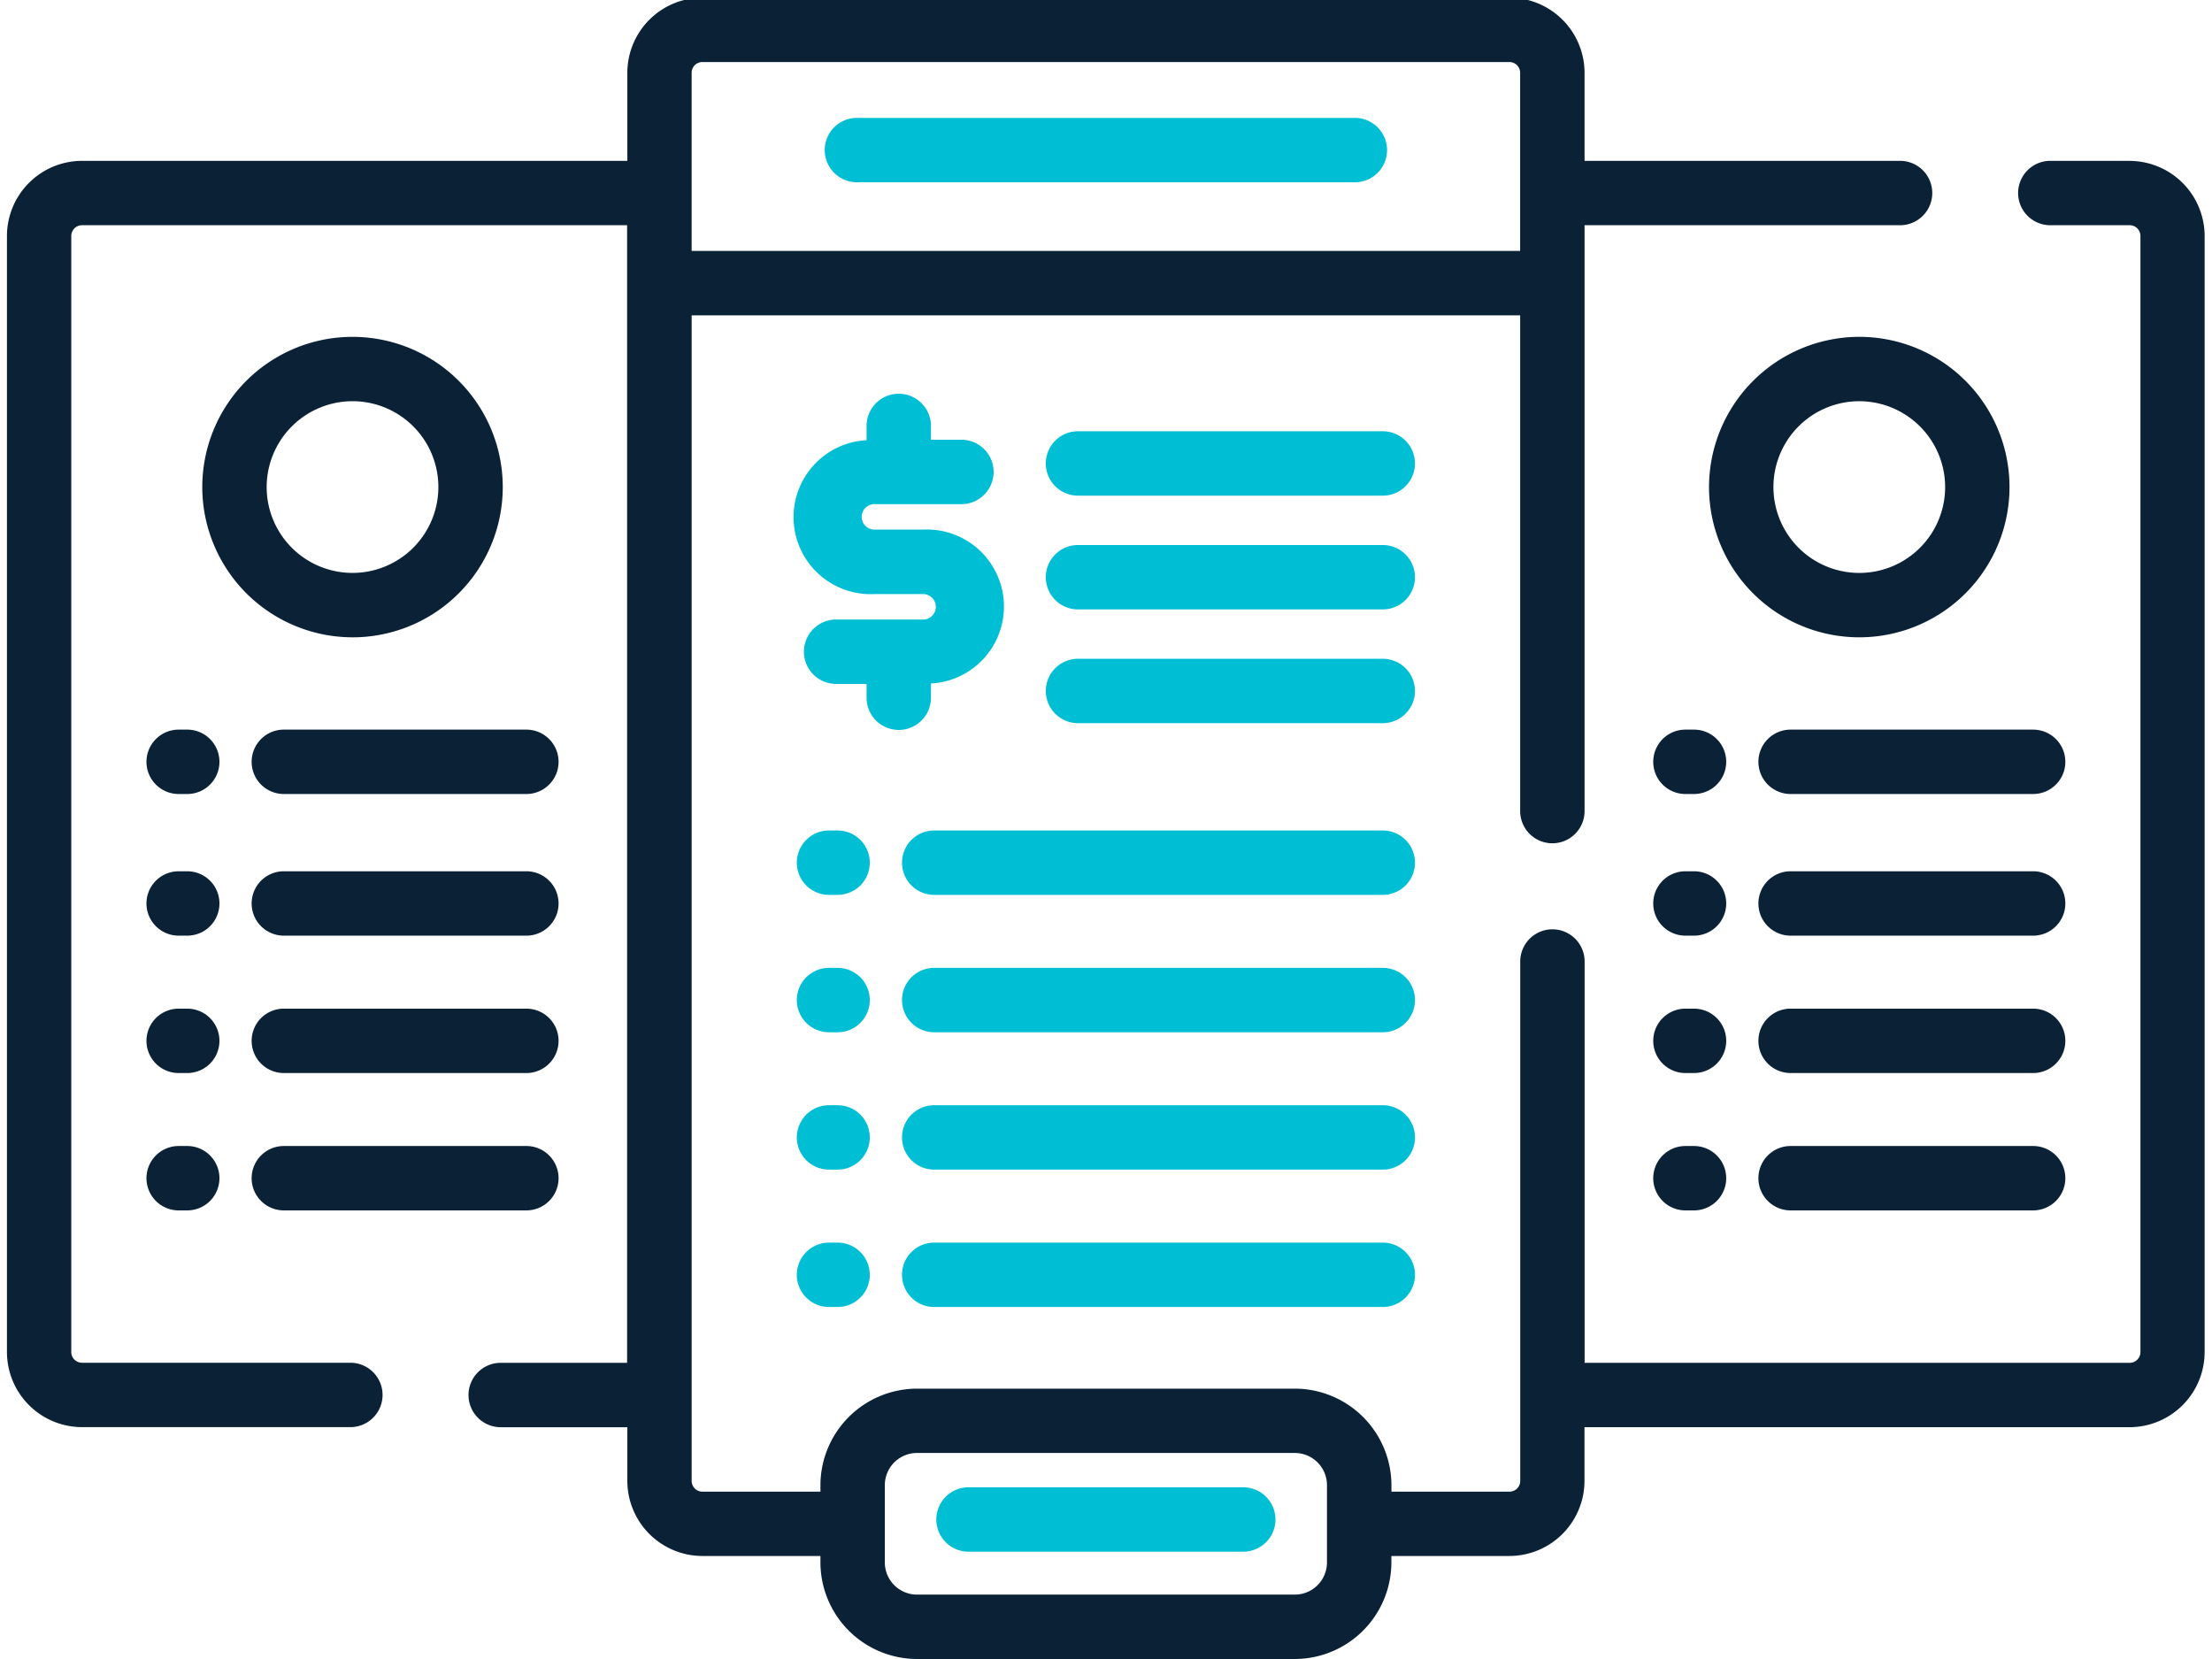 <?xml version="1.0" encoding="UTF-8"?>
<svg xmlns="http://www.w3.org/2000/svg" xmlns:xlink="http://www.w3.org/1999/xlink" width="112" height="84" viewBox="0 0 112 84">
  <defs>
    <clipPath id="clip-path">
      <rect id="Rectangle_17" data-name="Rectangle 17" width="112" height="84" transform="translate(0 0.145)" fill="none"></rect>
    </clipPath>
  </defs>
  <g id="Groupe_13" data-name="Groupe 13" transform="translate(0.423 -0.111)">
    <g id="Groupe_12" data-name="Groupe 12" transform="translate(-0.423 -0.034)" clip-path="url(#clip-path)">
      <path id="Tracé_48" data-name="Tracé 48" d="M107.482,8.26h-4.021a1.63,1.63,0,1,0,0,3.26h4.021a.544.544,0,0,1,.543.543V68.576a.544.544,0,0,1-.543.543h-27.6V48.8a1.63,1.63,0,0,0-3.26,0V75.1a.544.544,0,0,1-.543.543H70.1v-.326a4.9,4.9,0,0,0-4.891-4.89H46.079a4.9,4.9,0,0,0-4.89,4.89v.326H35.212a.544.544,0,0,1-.543-.543V16.084h41.95v25.1a1.63,1.63,0,0,0,3.26,0V11.52H95.854a1.63,1.63,0,1,0,0-3.26H79.878V3.8a3.808,3.808,0,0,0-3.8-3.8H35.212a3.808,3.808,0,0,0-3.8,3.8V8.26H3.8a3.808,3.808,0,0,0-3.8,3.8V68.576a3.808,3.808,0,0,0,3.8,3.8H17.388a1.63,1.63,0,1,0,0-3.26H3.8a.544.544,0,0,1-.543-.543V12.063A.544.544,0,0,1,3.8,11.52h27.6v57.6H25a1.63,1.63,0,1,0,0,3.26h6.412V75.1a3.808,3.808,0,0,0,3.8,3.8h5.977v.326a4.9,4.9,0,0,0,4.89,4.89H65.207a4.9,4.9,0,0,0,4.891-4.89V78.9h5.977a3.808,3.808,0,0,0,3.8-3.8V72.379h27.6a3.808,3.808,0,0,0,3.8-3.8V12.063a3.808,3.808,0,0,0-3.8-3.8M34.668,3.8a.544.544,0,0,1,.543-.543H76.074a.544.544,0,0,1,.543.543v9.02H34.668ZM66.837,79.226a1.632,1.632,0,0,1-1.63,1.63H46.079a1.632,1.632,0,0,1-1.63-1.63V75.314a1.632,1.632,0,0,1,1.63-1.63H65.207a1.632,1.632,0,0,1,1.63,1.63Z" transform="translate(0.352 0.029)" fill="#0b2136"></path>
      <path id="Tracé_49" data-name="Tracé 49" d="M421.911,235.5H409.63a1.63,1.63,0,1,0,0,3.26h12.281a1.63,1.63,0,0,0,0-3.26" transform="translate(-318.967 -184.284)" fill="#0b2136"></path>
      <path id="Tracé_50" data-name="Tracé 50" d="M385.565,235.5h-.435a1.63,1.63,0,0,0,0,3.26h.435a1.63,1.63,0,0,0,0-3.26" transform="translate(-299.792 -184.284)" fill="#0b2136"></path>
      <path id="Tracé_51" data-name="Tracé 51" d="M421.911,267.5H409.63a1.63,1.63,0,1,0,0,3.26h12.281a1.63,1.63,0,0,0,0-3.26" transform="translate(-318.967 -209.329)" fill="#0b2136"></path>
      <path id="Tracé_52" data-name="Tracé 52" d="M385.565,267.5h-.435a1.63,1.63,0,0,0,0,3.26h.435a1.63,1.63,0,0,0,0-3.26" transform="translate(-299.792 -209.329)" fill="#0b2136"></path>
      <path id="Tracé_53" data-name="Tracé 53" d="M421.911,203.5H409.63a1.63,1.63,0,1,0,0,3.26h12.281a1.63,1.63,0,0,0,0-3.26" transform="translate(-318.967 -159.24)" fill="#0b2136"></path>
      <path id="Tracé_54" data-name="Tracé 54" d="M385.565,203.5h-.435a1.63,1.63,0,0,0,0,3.26h.435a1.63,1.63,0,0,0,0-3.26" transform="translate(-299.792 -159.24)" fill="#0b2136"></path>
      <path id="Tracé_55" data-name="Tracé 55" d="M421.911,170.5H409.63a1.63,1.63,0,1,0,0,3.26h12.281a1.63,1.63,0,0,0,0-3.26" transform="translate(-318.967 -133.412)" fill="#0b2136"></path>
      <path id="Tracé_56" data-name="Tracé 56" d="M385.565,170.5h-.435a1.63,1.63,0,0,0,0,3.26h.435a1.63,1.63,0,0,0,0-3.26" transform="translate(-299.792 -133.412)" fill="#0b2136"></path>
      <path id="Tracé_57" data-name="Tracé 57" d="M70.911,235.5H58.63a1.63,1.63,0,1,0,0,3.26H70.911a1.63,1.63,0,1,0,0-3.26" transform="translate(-44.259 -184.284)" fill="#0b2136"></path>
      <path id="Tracé_58" data-name="Tracé 58" d="M34.565,235.5H34.13a1.63,1.63,0,1,0,0,3.26h.435a1.63,1.63,0,1,0,0-3.26" transform="translate(-25.084 -184.284)" fill="#0b2136"></path>
      <path id="Tracé_59" data-name="Tracé 59" d="M58.63,270.76H70.911a1.63,1.63,0,1,0,0-3.26H58.63a1.63,1.63,0,1,0,0,3.26" transform="translate(-44.259 -209.329)" fill="#0b2136"></path>
      <path id="Tracé_60" data-name="Tracé 60" d="M34.565,267.5H34.13a1.63,1.63,0,1,0,0,3.26h.435a1.63,1.63,0,1,0,0-3.26" transform="translate(-25.084 -209.329)" fill="#0b2136"></path>
      <path id="Tracé_61" data-name="Tracé 61" d="M70.911,203.5H58.63a1.63,1.63,0,1,0,0,3.26H70.911a1.63,1.63,0,1,0,0-3.26" transform="translate(-44.259 -159.24)" fill="#0b2136"></path>
      <path id="Tracé_62" data-name="Tracé 62" d="M34.565,203.5H34.13a1.63,1.63,0,1,0,0,3.26h.435a1.63,1.63,0,1,0,0-3.26" transform="translate(-25.084 -159.24)" fill="#0b2136"></path>
      <path id="Tracé_63" data-name="Tracé 63" d="M70.911,170.5H58.63a1.63,1.63,0,1,0,0,3.26H70.911a1.63,1.63,0,1,0,0-3.26" transform="translate(-44.259 -133.412)" fill="#0b2136"></path>
      <path id="Tracé_64" data-name="Tracé 64" d="M34.565,170.5H34.13a1.63,1.63,0,0,0,0,3.26h.435a1.63,1.63,0,1,0,0-3.26" transform="translate(-25.084 -133.412)" fill="#0b2136"></path>
      <path id="Tracé_65" data-name="Tracé 65" d="M396.5,86.607A7.607,7.607,0,1,0,404.107,79a7.616,7.616,0,0,0-7.607,7.607m11.955,0a4.347,4.347,0,1,1-4.347-4.347,4.352,4.352,0,0,1,4.347,4.347" transform="translate(-309.967 -61.8)" fill="#0b2136"></path>
      <path id="Tracé_66" data-name="Tracé 66" d="M53.107,94.215A7.607,7.607,0,1,0,45.5,86.607a7.616,7.616,0,0,0,7.607,7.607m0-11.955a4.347,4.347,0,1,1-4.347,4.347,4.352,4.352,0,0,1,4.347-4.347" transform="translate(-35.258 -61.8)" fill="#0b2136"></path>
      <path id="Tracé_67" data-name="Tracé 67" d="M259.062,101H243.63a1.63,1.63,0,0,0,0,3.26h15.432a1.63,1.63,0,0,0,0-3.26" transform="translate(-189.048 -79.019)" fill="#00bfd4"></path>
      <path id="Tracé_68" data-name="Tracé 68" d="M259.062,127.5H243.63a1.63,1.63,0,0,0,0,3.26h15.432a1.63,1.63,0,0,0,0-3.26" transform="translate(-189.048 -99.759)" fill="#00bfd4"></path>
      <path id="Tracé_69" data-name="Tracé 69" d="M259.062,154H243.63a1.63,1.63,0,0,0,0,3.26h15.432a1.63,1.63,0,1,0,0-3.26" transform="translate(-189.048 -120.499)" fill="#00bfd4"></path>
      <path id="Tracé_70" data-name="Tracé 70" d="M232.844,194H210.13a1.63,1.63,0,0,0,0,3.26h22.714a1.63,1.63,0,1,0,0-3.26" transform="translate(-162.829 -151.805)" fill="#00bfd4"></path>
      <path id="Tracé_71" data-name="Tracé 71" d="M232.844,226H210.13a1.63,1.63,0,0,0,0,3.26h22.714a1.63,1.63,0,1,0,0-3.26" transform="translate(-162.829 -176.849)" fill="#00bfd4"></path>
      <path id="Tracé_72" data-name="Tracé 72" d="M232.844,258H210.13a1.63,1.63,0,0,0,0,3.26h22.714a1.63,1.63,0,1,0,0-3.26" transform="translate(-162.829 -201.894)" fill="#00bfd4"></path>
      <path id="Tracé_73" data-name="Tracé 73" d="M232.844,290H210.13a1.63,1.63,0,0,0,0,3.26h22.714a1.63,1.63,0,1,0,0-3.26" transform="translate(-162.829 -226.938)" fill="#00bfd4"></path>
      <path id="Tracé_74" data-name="Tracé 74" d="M186.065,194h-.435a1.63,1.63,0,0,0,0,3.26h.435a1.63,1.63,0,1,0,0-3.26" transform="translate(-143.655 -151.805)" fill="#00bfd4"></path>
      <path id="Tracé_75" data-name="Tracé 75" d="M186.065,226h-.435a1.63,1.63,0,0,0,0,3.26h.435a1.63,1.63,0,1,0,0-3.26" transform="translate(-143.655 -176.849)" fill="#00bfd4"></path>
      <path id="Tracé_76" data-name="Tracé 76" d="M186.065,258h-.435a1.63,1.63,0,0,0,0,3.26h.435a1.63,1.63,0,1,0,0-3.26" transform="translate(-143.655 -201.894)" fill="#00bfd4"></path>
      <path id="Tracé_77" data-name="Tracé 77" d="M186.065,290h-.435a1.63,1.63,0,0,0,0,3.26h.435a1.63,1.63,0,1,0,0-3.26" transform="translate(-143.655 -226.938)" fill="#00bfd4"></path>
      <path id="Tracé_78" data-name="Tracé 78" d="M232.041,347H218.13a1.63,1.63,0,1,0,0,3.26h13.911a1.63,1.63,0,1,0,0-3.26" transform="translate(-169.091 -271.549)" fill="#00bfd4"></path>
      <path id="Tracé_79" data-name="Tracé 79" d="M217.343,28H192.13a1.63,1.63,0,0,0,0,3.26h25.213a1.63,1.63,0,0,0,0-3.26" transform="translate(-148.742 -21.886)" fill="#00bfd4"></path>
      <path id="Tracé_80" data-name="Tracé 80" d="M189.162,109.259a1.63,1.63,0,0,0,1.63-1.63v-.723a3.9,3.9,0,0,0-.373-7.791h-2.514a.645.645,0,0,1,0-1.289h4.43a1.63,1.63,0,1,0,0-3.26h-1.543v-.7a1.63,1.63,0,0,0-3.26,0v.723a3.9,3.9,0,0,0,.373,7.791h2.514a.645.645,0,0,1,0,1.289h-4.43a1.63,1.63,0,0,0,0,3.26h1.543v.7a1.631,1.631,0,0,0,1.63,1.63" transform="translate(-143.655 -72.155)" fill="#00bfd4"></path>
    </g>
  </g>
</svg>
